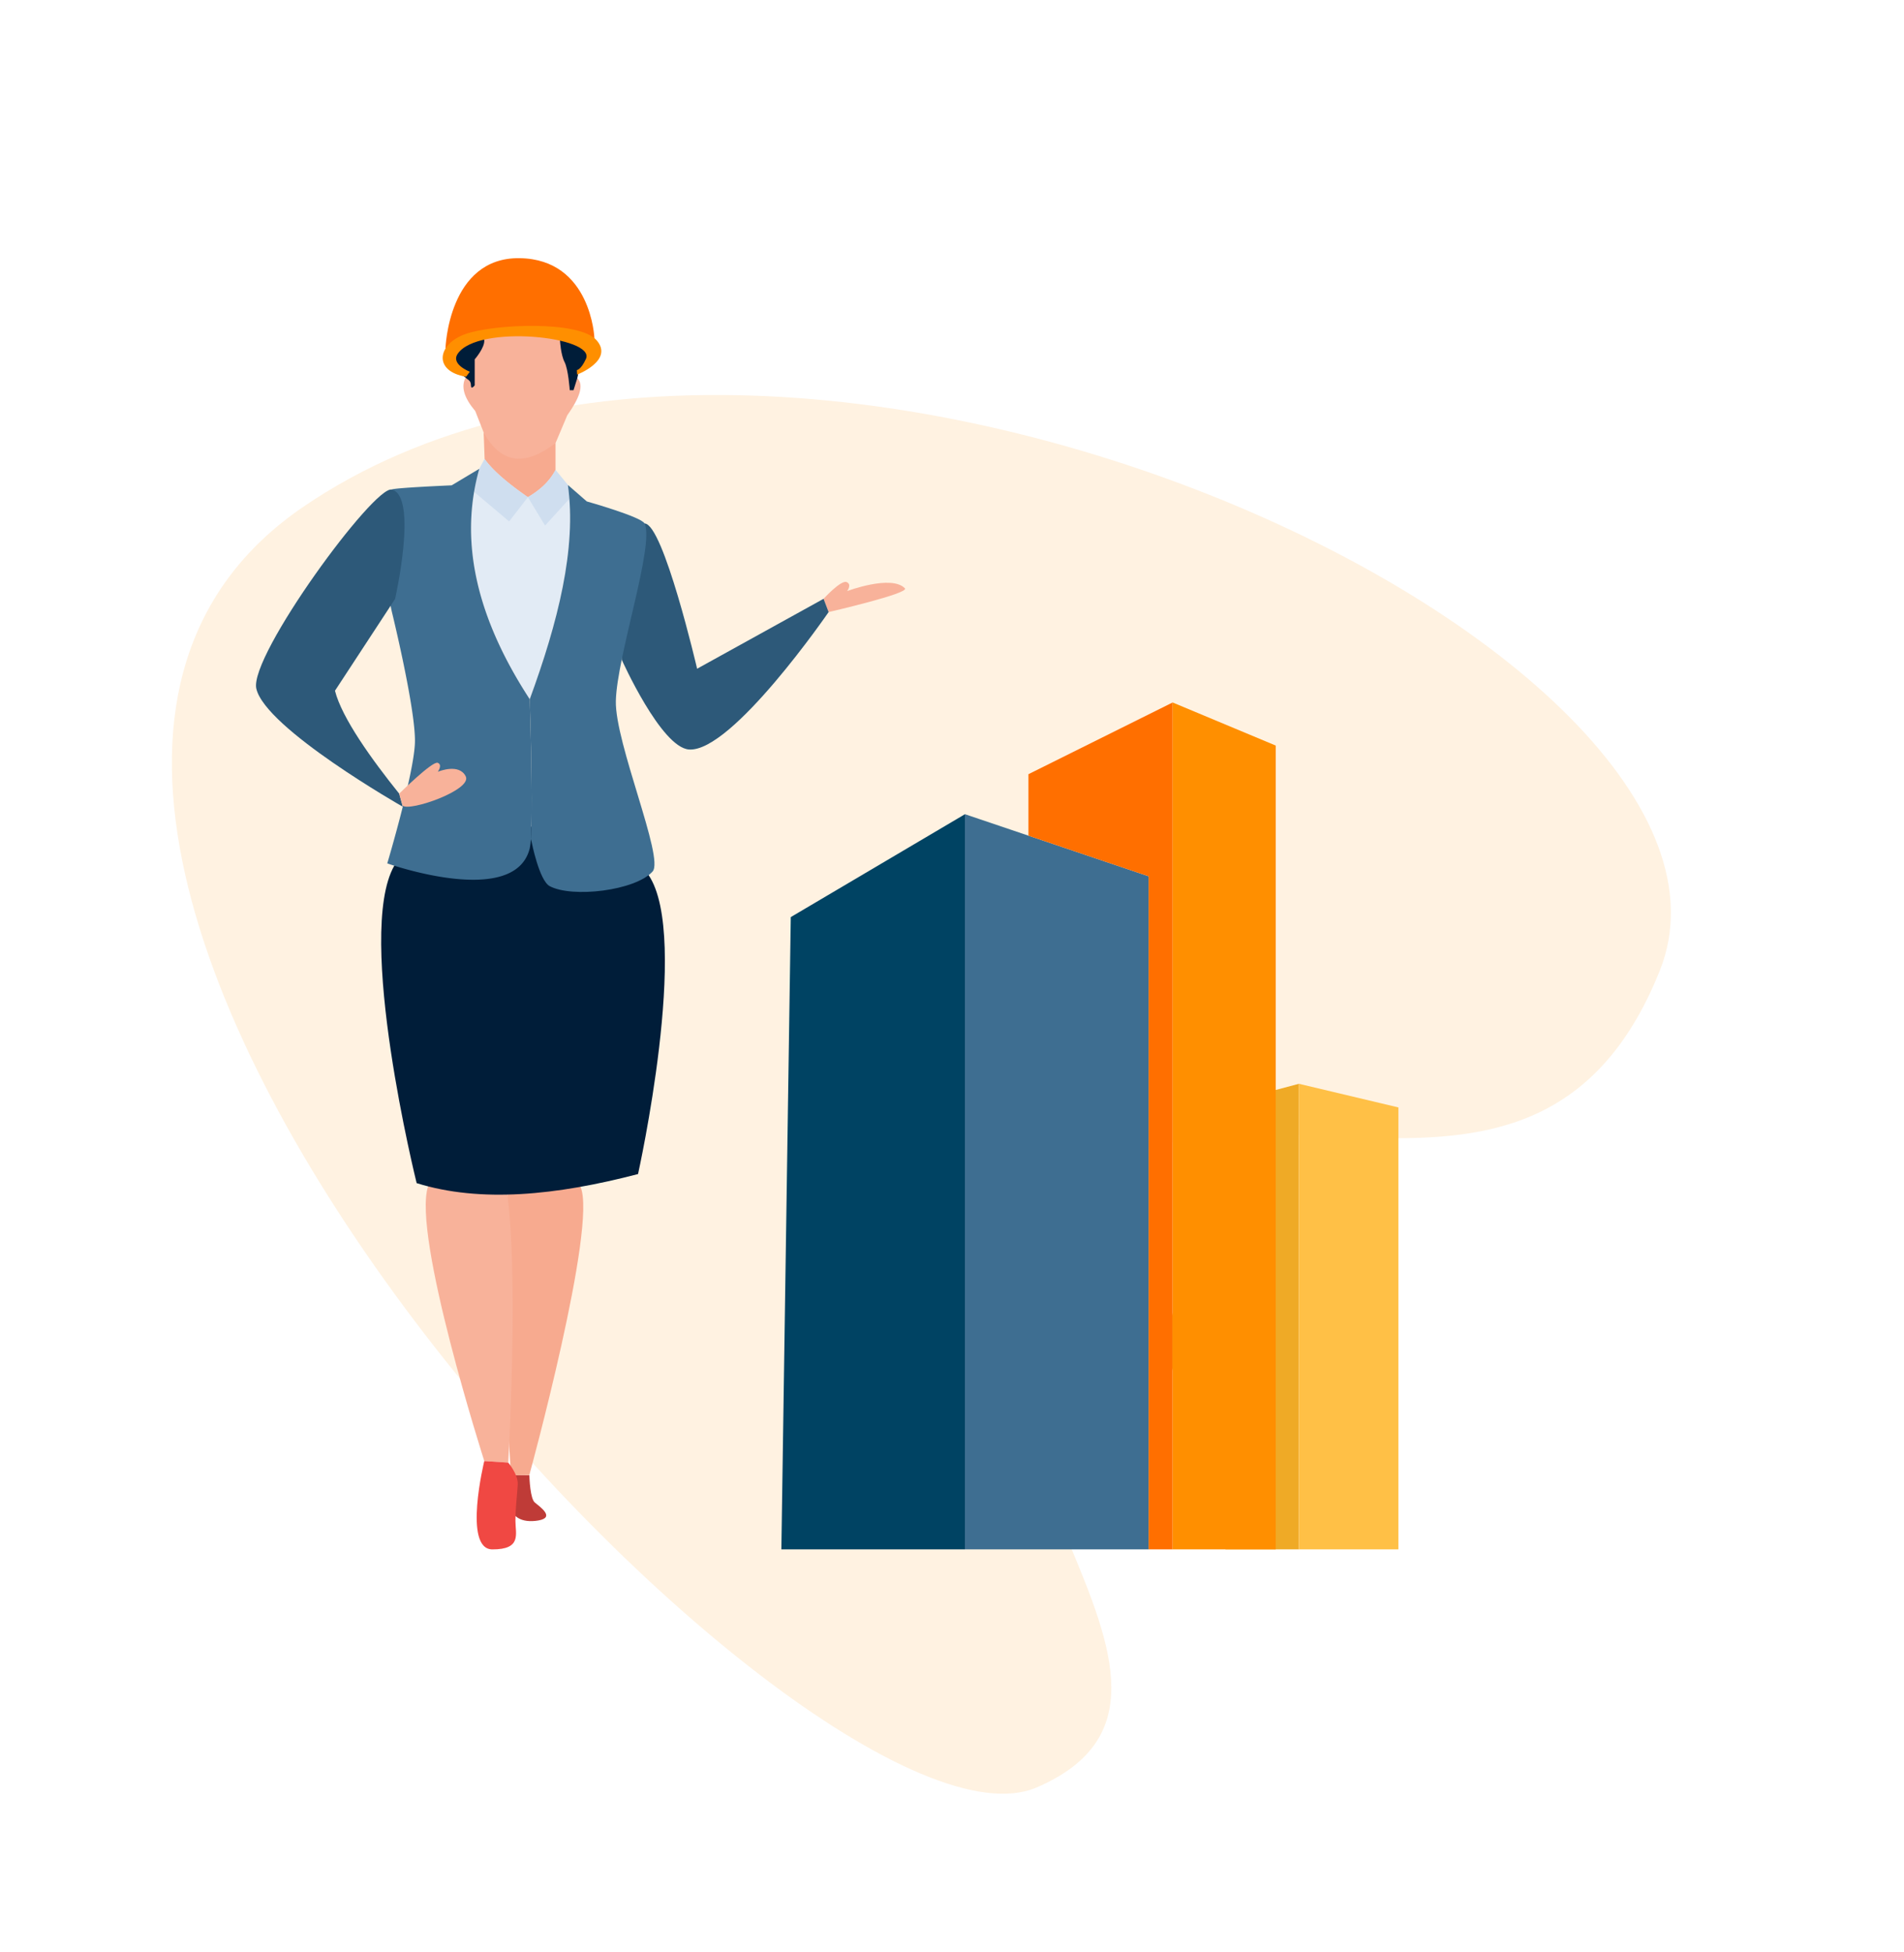 <?xml version="1.0" encoding="utf-8"?>
<svg xmlns="http://www.w3.org/2000/svg" width="606.741" height="622.081" viewBox="0 0 606.741 622.081">
  <g id="Group_285" data-name="Group 285" transform="translate(-968.953 -5190)">
    <path id="Path_484" data-name="Path 484" d="M3201.918,9587.229c13.2-76.536,464.894-160.23,469.294,26.246s-296.241,371.483-359.3,281.916,67.094-128.523,39.6-205.563S3188.719,9663.766,3201.918,9587.229Z" transform="matrix(-0.545, -0.839, 0.839, -0.545, -4999.399, 13671.068)" fill="#ff8f00" opacity="0.12"/>
    <g id="Group_205" data-name="Group 205" transform="translate(1047.09 5271.27)">
      <path id="Path_812" data-name="Path 812" d="M69.987,48.16l23.37-6.238v148.37H69.987s-19.737-63.6-18.921-66.952S69.987,48.16,69.987,48.16Z" transform="translate(242.414 222.17)" fill="#efaa26"/>
      <path id="Path_834" data-name="Path 834" d="M0,0,31.721,7.538V148.37H0Z" transform="translate(335.77 264.092)" fill="#ffc046"/>
      <path id="Path_813" data-name="Path 813" d="M87.994,28.56V262.835H29.483l3-201.486Z" transform="translate(141.374 149.627)" fill="#004363"/>
      <path id="Path_814" data-name="Path 814" d="M97.1,48.349V262.835H38.584V28.56L58.81,35.4Z" transform="translate(190.784 149.627)" fill="#3e6e91"/>
      <path id="Path_815" data-name="Path 815" d="M87.678,23.022V292.9H80.021V78.415L41.73,65.467V45.877Z" transform="translate(207.863 119.561)" fill="#ff6f00"/>
      <path id="Path_816" data-name="Path 816" d="M48.877,23.022,81.736,36.754V292.9H48.877Z" transform="translate(246.665 119.561)" fill="#ff8f00"/>
      <g id="Group_204" data-name="Group 204" transform="translate(3.443 1)">
        <path id="Path_817" data-name="Path 817" d="M31.575,22.434S37.1,16.384,38.9,17.1s.2,2.874.2,2.874,14.092-5.317,18.4-.881c1.562,1.607-24.315,7.567-24.315,7.567Z" transform="translate(149.289 86.111)" fill="#f8b29a"/>
        <path id="Path_818" data-name="Path 818" d="M24.813,75.809c-5.529.964-8.358-1.479-8.583-3.89-.193-2.411-.141-10.512-.141-10.512h5.8l.032-.1v.032c.032,1.093.289,7.554,1.736,8.743C25.2,71.4,30.31,74.844,24.813,75.809Z" transform="translate(65.182 326.434)" fill="#bf3b37"/>
        <path id="Path_819" data-name="Path 819" d="M25.9,147.618l-5.831.064s-4.1-64.458-4.674-65.036S19.96,52.365,19.96,52.365s3.986-7.072,5.208-6.943c1.157.129,15.044,5.786,17.037,10.351C47.669,68.116,25.9,147.618,25.9,147.618Z" transform="translate(61.202 240.16)" fill="#f7aa8f"/>
        <path id="Path_820" data-name="Path 820" d="M38.152,368.494l-7.631-.5s-23.1-72.2-17.9-87.538c1.151-3.407,9.933-10.4,9.933-10.4s10.749-2.514,12.691,1.8C42.8,288.632,38.152,368.494,38.152,368.494ZM53.222,43.608l3.742-8.853c3.671-5.2,5.523-9.521,3.2-11.829L59.477,9.148,48.618,4.005l-11.2,1.26c-7.888-1.447-12.582,3.369-12.691,17.2-1.839,3.035-.643,6.731,2.919,10.942l2.681,6.834,1.144,6.911s4.571,4.655,5.2,5.015,9.714.591,9.714.591l4.642-1.543-.411-3.832Z" transform="translate(42.226 15.317)" fill="#f8b29a"/>
        <path id="Path_821" data-name="Path 821" d="M38.61,21.567V13.01c-9.226,7.072-17.095,7.162-22.894-3.369l.3,8.435s-3.092,11.109-.3,15.623,2.173,6.345,5.516,6.345,16.491-6.172,16.6-6.345S38.61,21.567,38.61,21.567Z" transform="translate(56.837 45.915)" fill="#f7aa8f"/>
        <path id="Path_822" data-name="Path 822" d="M94.87,46.884c13.4,19.711-3.362,95.253-3.362,95.253-26.031,6.8-50.185,9.239-70.552,2.893,0,0-19.666-79.116-7.13-101.148,4.16-7.316,30.069-15.121,30.069-15.121S87.27,35.7,94.87,46.884Z" transform="translate(30.235 149.719)" fill="#001d39"/>
        <path id="Path_823" data-name="Path 823" d="M32.809,87.51c-14.671-22.5-21.377-44.573-17.731-66.071v-.006A68.964,68.964,0,0,1,16.73,14.09l.006-.013,1.691-3.125c2.771,3.9,7.8,8,13.79,12.177,4.59-2.732,7.123-5.51,8.808-8.686l3.941,4.79c.206,1.453.36,2.925.476,4.41v.006C46.908,42.79,41.186,64.648,32.809,87.51Z" transform="translate(54.422 53.038)" fill="#e2ebf5"/>
        <path id="Path_824" data-name="Path 824" d="M44.617,23.644v.006l-7.753,8.518L31.393,23.13c4.59-2.732,7.123-5.51,8.808-8.686l3.941,4.79C44.347,20.687,44.5,22.159,44.617,23.644ZM31.393,23.13l-5.979,7.715L14.253,21.439v-.006a68.964,68.964,0,0,1,1.652-7.342l.006-.013L17.6,10.953C20.373,14.855,25.407,18.957,31.393,23.13Z" transform="translate(55.247 53.038)" fill="#cfdeef"/>
        <path id="Path_825" data-name="Path 825" d="M29.226,14.15c5.973,0,16.748,46.283,16.748,46.283l40.3-22.283,1.607,4.23S57.064,87.223,43.363,86.168c-8.911-.681-21.415-28.616-21.415-28.616s-.636-22.669-.392-22.746S23.723,14.15,29.226,14.15Z" transform="translate(94.593 70.395)" fill="#2d5979"/>
        <path id="Path_826" data-name="Path 826" d="M18.291,19.552c.463.649,1.691.739,1.691,2.469,0,1.6,1.2,0,1.2,0V13.734S24.457,9.973,24.219,7.6C23.872,4.11,37.623,4.83,46.1,4.592l2.263,3.2s.251,4.513,1.447,6.8,1.659,8.969,1.659,8.969h1.2l1.2-3.825.463-2.115,4.629-4.005.681-5.31-7.483-3.26c-21.164.238-30.917-.521-33.945.63-.675.257-5.2,6.86-5.2,6.86s.341,3.485.8,3.941S18.291,19.552,18.291,19.552Z" transform="translate(48.515 18.504)" fill="#001d39"/>
        <path id="Path_827" data-name="Path 827" d="M26.729,79.723c0,4.115,2.057,9.091-7.374,9.046S16.8,60.622,16.8,60.622l7.631.5s3.24,3.755,3.035,7.059S26.729,75.6,26.729,79.723Z" transform="translate(55.944 322.694)" fill="#f04843"/>
        <path id="Path_828" data-name="Path 828" d="M57.2,129.438a19.479,19.479,0,0,1-.354,2.957c-4.8,19.255-45.4,4.79-45.4,4.79s8.563-28.7,8.814-38.594C20.515,88.028,12.9,56.982,12.9,56.982s-7.252-32.435,0-38.934c.6-.546,19.069-1.337,19.069-1.337l8.808-5.272-.006.013C34.048,35.259,40.5,59.8,56.846,84.872c0,0,.077,2.527.186,6.429C57.309,101.581,57.727,121.382,57.2,129.438Z" transform="translate(30.385 55.677)" fill="#3e6e91"/>
        <path id="Path_829" data-name="Path 829" d="M56.17,135.4c-5.529,6.165-25.684,8.5-32.8,4.68-3.35-1.794-5.748-14.047-5.748-14.047s-.1-.341-.257-.952c.527-8.056.109-27.857-.167-38.137-.109-3.9-.186-6.429-.186-6.429C26.037,55.881,31.984,32.4,29.168,12.241l.006.006,6.018,5.24S52.6,22.392,53.6,24.514c3.247,6.86-8.821,42.239-9.149,56.556C44.142,94.494,59.957,131.159,56.17,135.4Z" transform="translate(70.22 60.031)" fill="#3e6e91"/>
        <path id="Path_830" data-name="Path 830" d="M60.293,26.487S59.316,1.35,36.493,1,12.834,29.824,12.834,29.824s12.144-4.757,12.344-4.706,14.131-.45,14.967-.2,12.6,1.877,12.6,1.877l6.172,2.469Z" transform="translate(47.543 -1)" fill="#ff6f00"/>
        <path id="Path_831" data-name="Path 831" d="M55.543,19.886s11.772-4.52,6.223-10.923-32.8-5.2-41.827-2-10.344,11.887.225,13.6l1.183-1.6s-6.153-2.34-3.864-5.709C23.912,3.762,61.619,7.761,58.34,14.9c-1.6,3.491-2.874,3.536-2.874,3.536Z" transform="translate(46.79 17.219)" fill="#ff8f00"/>
        <path id="Path_832" data-name="Path 832" d="M47.766,47.34,28.608,76.593c2.186,8.679,11.784,22,20.464,32.8l1.144,4.16S6.363,88.615,3.534,75.885c-2.25-10.479,37.61-64.869,43.2-63.39C55.16,14.681,47.766,47.34,47.766,47.34Z" transform="translate(-3.443 61.249)" fill="#2d5979"/>
        <path id="Path_833" data-name="Path 833" d="M11.652,39.694,10.54,35.875s10.634-10.518,12.279-9.836c1.524.6.244,2.527.039,2.848.444-.161,6.75-2.726,8.879,1.447C33.948,34.673,13.819,41.661,11.652,39.694Z" transform="translate(35.089 134.768)" fill="#f8b29a"/>
      </g>
    </g>
  </g>
</svg>
